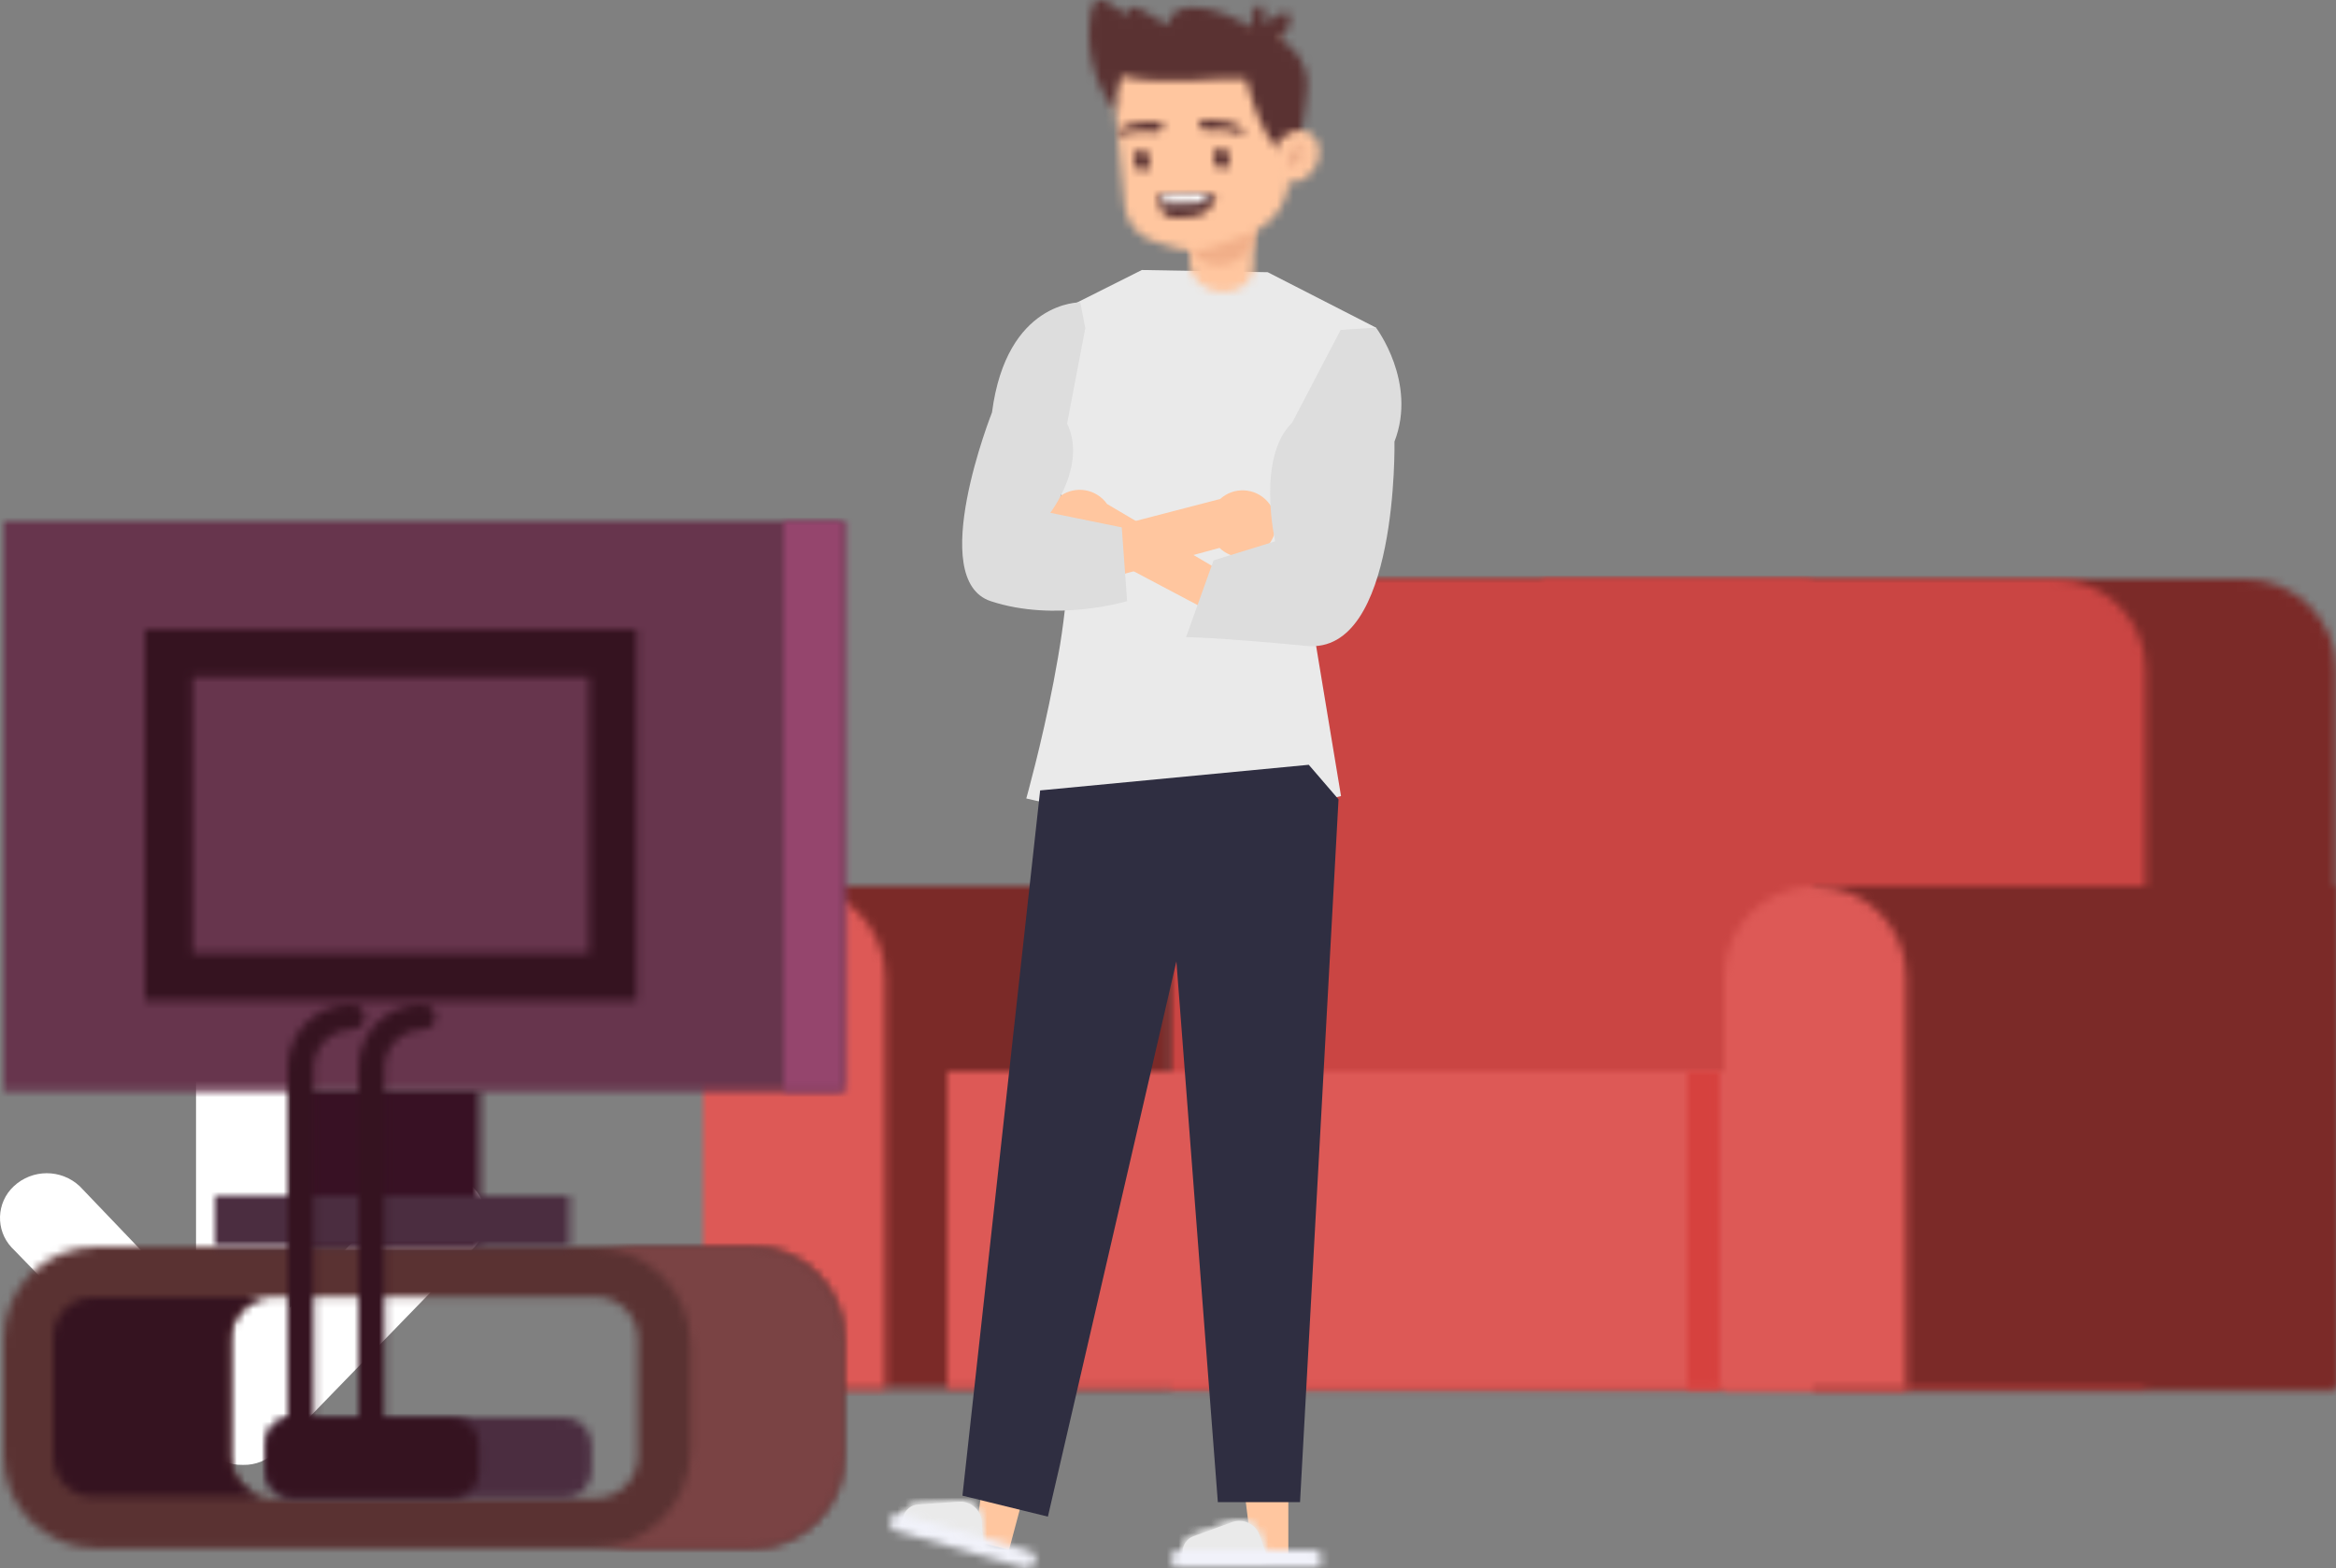 <svg xmlns="http://www.w3.org/2000/svg" xmlns:xlink="http://www.w3.org/1999/xlink" width="286" height="192" viewBox="0 0 286 192">
    <rect x="0" y="0" width="286" height="192" fill="#808080" stroke="none"/>
    <defs>
        <path id="kcdlca33ra" d="M11.148 0C4.99 0 0 4.965 0 11.09v87.99h142.659V11.09c0-6.125-4.99-11.09-11.148-11.09H11.148z"/>
        <path id="4ekd2vzhgc" d="M11.148 0C4.99 0 0 4.965 0 11.09v87.99h119.35V11.09C119.35 4.965 114.357 0 108.2 0H11.149z"/>
        <path id="wzu0dvql8e" d="M0 0L0 62.415 34.606 62.415 32.758 0z"/>
        <path id="0ckwruk6pg" d="M0 0L45.861 0 45.861 61.502 0 61.502z"/>
        <path id="b96bwdcygi" d="M0 11.09v50.412h22.297V11.09C22.297 4.966 17.306 0 11.15 0 4.993 0 0 4.966 0 11.09z"/>
        <path id="szwaw6sx8k" d="M0 0L117.403 0 117.403 38.817 0 38.817z"/>
        <path id="hrn22xnp8m" d="M0 0L3.971 0 3.971 38.817 0 38.817z"/>
        <path id="9k1uzjgvfo" d="M0 0L64.022 0 64.022 61.502 0 61.502z"/>
        <path id="tek27mmu2q" d="M0 11.09v50.412h22.297V11.09C22.297 4.966 17.306 0 11.15 0S0 4.966 0 11.09z"/>
        <path id="63gimh67vs" d="M11.33 0C5.083 0 0 5.057 0 11.273v14.376C0 31.864 5.082 36.92 11.33 36.92h80.218c6.247 0 11.33-5.057 11.33-11.272V11.273C102.879 5.057 97.796 0 91.549 0H11.33zm16.396 25.649V11.273c0-2.837 2.318-5.144 5.169-5.144h39.552c2.85 0 5.17 2.307 5.17 5.144v14.376c0 2.836-2.32 5.143-5.17 5.143H32.895c-2.85 0-5.169-2.307-5.169-5.143z"/>
        <path id="nn7e815szu" d="M4.904 0C2.196 0 0 2.184 0 4.878v14.659c0 2.694 2.196 4.877 4.904 4.877h20.622c-2.212-.582-3.85-2.585-3.85-4.965V5.072c0-2.559 1.89-4.68 4.353-5.072H4.904z"/>
        <path id="1t8k9piq7w" d="M.103 0C6.796 0 12.22 5.396 12.22 12.054v12.813c0 6.657-5.424 12.054-12.117 12.054h19.571c6.258 0 11.33-5.047 11.33-11.272V11.273C31.005 5.047 25.933 0 19.675 0H.103z"/>
        <path id="cgx3dqsq3y" d="M0 0L102.88 0 102.88 69.768 0 69.768z"/>
        <path id="sq1ol0r2mA" d="M0 0L7.378 0 7.378 69.768 0 69.768z"/>
        <path id="vz8x7c9o9C" d="M0 45.44h60.205V0H0v45.44zm5.831-5.8h48.544V5.801H5.83V39.64z"/>
        <path id="ecolmsnnmE" d="M0 0L21.47 0 21.47 19 0 19z"/>
        <path id="1upoyuwehG" d="M0 0L43.425 0 43.425 6.203 0 6.203z"/>
        <path id="n1f56mtohI" d="M3.297 0C1.477 0 0 1.469 0 3.28V6.6c0 1.813 1.476 3.282 3.297 3.282h33.29c1.821 0 3.296-1.47 3.296-3.281V3.28C39.883 1.469 38.408 0 36.586 0H3.296z"/>
        <path id="tkxl8ag9hK" d="M3.297 0C1.477 0 0 1.469 0 3.28V6.6c0 1.813 1.476 3.282 3.297 3.282h19.507c1.82 0 3.298-1.47 3.298-3.281V3.28C26.102 1.469 24.625 0 22.804 0H3.297z"/>
        <path id="t020dv5i3M" d="M0 7.809v47.773c0 .874.712 1.58 1.59 1.58h6.258c.88 0 1.591-.706 1.591-1.58 0-.873-.711-1.582-1.59-1.582H3.18V7.809c0-2.56 2.094-4.645 4.667-4.645.88 0 1.591-.708 1.591-1.58C9.44.708 8.728 0 7.85 0 3.52 0 0 3.502 0 7.809z"/>
        <path id="4s1sqh1mpO" d="M0 7.809v47.773c0 .874.712 1.58 1.59 1.58h6.257c.88 0 1.59-.706 1.59-1.58 0-.873-.71-1.582-1.59-1.582H3.18V7.809c0-2.56 2.094-4.645 4.667-4.645.88 0 1.59-.708 1.59-1.58C9.438.708 8.728 0 7.848 0 3.521 0 0 3.502 0 7.809z"/>
        <path id="qaaz0qh42Q" d="M0 6.435c-.018 1.797 1.703 3.37 3.846 3.513 2.144.143 3.898-1.197 3.918-2.993L7.834.52.07 0l-.07 6.435z"/>
        <path id="07ey9gdvcS" d="M.036.583L0 3.765c-.02 1.796 1.705 3.122 3.853 2.96 2.146-.16 3.903-1.746 3.923-3.542L7.81 0 .036.583z"/>
        <path id="j08dqwoghU" d="M0 1.896l1.848 19.576c.196 2.065 1.625 3.807 3.618 4.412l2.664.807c1.457.443 3.016.4 4.448-.116l4.497-1.626c3.19-1.153 5.195-4.305 4.878-7.668L20.323 0 0 1.896z"/>
        <path id="el37vqztmW" d="M1.107.045C.549.23.329.915.225 1.512c-.743 4.22.38 8.768 2.996 12.123-.016-1.619.14-2.843.748-4.329 2.436.687 5.99.628 8.146.587 2.909-.057 4.198-.392 7.096-.246.89 3.205 1.864 6.56 4.15 8.916.263.269.587.541.953.499.392-.045.652-.426.842-.781.814-1.515 1.173-3.229 1.287-4.94.114-1.729.585-3.18-.014-4.915-.546-1.573-1.693-2.916-3.135-3.667.4-.388.807-.785 1.074-1.281.268-.497.38-1.117.161-1.642-.048-.115-.116-.23-.225-.286-.12-.063-.264-.04-.397-.01-.936.218-1.793.777-2.386 1.556.132-.812.044-1.661-.254-2.427-.567-.127-1.12.365-1.295.937-.174.57-.068 1.189.04 1.78-2.338-1.263-4.808-2.56-7.436-2.48-.588.02-1.19.112-1.708.4-.196.11-1.186.775-1.136 1.835L6.62 1.305C6.008.943 5.099.64 4.712 1.247c-.238.528.151.914.195.954-.772-.715-1.623-1.34-2.528-1.86C2.075.166 1.732 0 1.396 0c-.097 0-.194.013-.29.045z"/>
        <path id="b3i9n1bmvY" d="M.847.002C.31.052-.064.731.01 1.516c.029.29.113.555.236.77l1.437.209c.205-.281.315-.702.271-1.159C1.883.58 1.421 0 .911 0 .89 0 .87 0 .847.002z"/>
        <path id="qv3wz32cjaa" d="M.846.003C.31.053-.064.733.01 1.517c.032.342.144.647.304.88l1.296.188c.25-.276.392-.739.344-1.249C1.883.58 1.421 0 .91 0 .887 0 .867.001.846.003z"/>
        <path id="2yec5g0btac" d="M.506 1.875c-.9 1.603-.568 3.491.741 4.217 1.308.726 3.097.014 3.996-1.588.898-1.605.567-3.493-.741-4.22C4.154.092 3.772 0 3.382 0 2.306.001 1.166.697.506 1.875z"/>
        <path id="s0l02kq1vae" d="M.66.823c-.386.602-.822 1.444-.6 2.168.039.127.21.084.2-.044C.143 1.817.93.17 2.231.177c.107 0 .112-.154.007-.167C2.18.003 2.122 0 2.064 0 1.487 0 .976.33.66.823z"/>
        <path id="jggnseekeag" d="M.012.125C-.004.18-.007.21.022.26c.029.051.09.102.153.096.67-.053 1.127.458 1.094 1.112-.003.068.1.087.12.02C1.615.71.978.002.188 0 .11 0 .03.046.012.125z"/>
        <path id="8utvr4u1yai" d="M2.02.19C1.25.353.23.644.006 1.496c-.032.124.066.227.192.207.51-.079.971-.34 1.485-.42.527-.08 1.05-.117 1.585-.097.66.025 1.633.305 2.134-.238.225-.243.213-.728-.179-.82C4.831.038 4.367 0 3.891 0 3.238 0 2.563.074 2.02.19z"/>
        <path id="2scs0i86yak" d="M.34.093C-.053.169-.081.654.137.906c.484.556 1.466.308 2.126.304.535-.003 1.057.05 1.581.149.51.094.963.37 1.471.466.125.023.225-.077.198-.202C5.315.764 4.303.443 3.54.253 2.93.103 2.146 0 1.416 0 1.033 0 .663.029.34.093z"/>
        <path id="xjvn7jei5am" d="M0 .174L.468 1.78c.22.756.934 1.26 1.722 1.22l2.14-.114C5.892 2.805 7.136 1.555 7.202 0L0 .174z"/>
        <path id="1ki8u10o8ao" d="M0 .136l.247.821c.054.179.222.3.408.294l4.07-.112c.332-.008.627-.216.748-.525L5.711 0 0 .136z"/>
        <path id="qrcxwxz1uaq" d="M6.04.16L1.327 1.883C.529 2.173 0 2.927 0 3.773v.874h10.43L9.42 1.753C9.046.673 8.029 0 6.945 0c-.301 0-.605.051-.904.16z"/>
        <path id="5kiin8n44as" d="M6.04.16L1.327 1.883C.529 2.173 0 2.927 0 3.773v.874h10.43L9.42 1.753C9.046.673 8.028 0 6.945 0c-.3 0-.605.051-.904.16z"/>
        <path id="p68wlog2tau" d="M1.085 0C.486 0 0 .483 0 1.08c0 .596.486 1.08 1.085 1.08h16.358c.6 0 1.085-.484 1.085-1.08 0-.597-.485-1.08-1.085-1.08H1.085z"/>
        <path id="aeo492f9haw" d="M7.048.006L2.042.352C1.196.411.477.988.242 1.8L0 2.64l10.021 2.898-.167-3.061C9.778 1.079 8.614 0 7.23 0c-.06 0-.122.001-.182.006z"/>
        <path id="iwtlwvv6kay" d="M7.048.006L2.042.352C1.196.411.477.988.242 1.8L0 2.64l10.021 2.898-.167-3.061C9.778 1.079 8.614 0 7.23 0c-.06 0-.122.002-.182.006z"/>
        <path id="gwp2uwmgvaA" d="M.043.78c-.166.573.167 1.173.743 1.339L16.5 6.662c.576.166 1.178-.163 1.342-.735.166-.574-.165-1.174-.742-1.34L1.384.043C1.284.015 1.182 0 1.082 0 .612 0 .18.308.042.78z"/>
    </defs>
    <g fill="none" fill-rule="evenodd">
        <g>
            <g>
                <path fill="#FFF" d="M57.792 152.982l-24.015 24.744c-1.055 1.065-2.503 1.649-4.002 1.613h-.08c-1.502.033-2.952-.55-4.014-1.613L1.677 152.982c-.08-.091-.172-.171-.252-.252-1.994-2.14-1.882-5.49.252-7.493 2.276-2.139 5.822-2.139 8.096 0L24 160.11v-38.346c.142-3.168 2.824-5.621 5.992-5.48 2.969.135 5.345 2.512 5.478 5.48v38.346l14.214-14.872c2.28-2.139 5.83-2.139 8.108 0l.252.252c1.989 2.143 1.876 5.49-.252 7.493" transform="translate(-898, -419) translate(898, 419)"/>
                <g transform="translate(-898, -419) translate(898, 419) translate(143.341, 70.907)">
                    <mask id="26tvpmx12b" fill="#fff">
                        <use xlink:href="#kcdlca33ra"/>
                    </mask>
                    <path fill="#7B2A28" d="M-5.717 104.8L148.378 104.8 148.378 -5.72 -5.717 -5.72z" mask="url(#26tvpmx12b)"/>
                </g>
                <g transform="translate(-898, -419) translate(898, 419) translate(143.341, 70.907)">
                    <mask id="k8bt545cxd" fill="#fff">
                        <use xlink:href="#4ekd2vzhgc"/>
                    </mask>
                    <path fill="#CA4543" d="M-5.717 104.8L125.067 104.8 125.067 -5.72 -5.717 -5.72z" mask="url(#k8bt545cxd)"/>
                </g>
                <g transform="translate(-898, -419) translate(898, 419) translate(188.818, 70.907)">
                    <mask id="0i915p2vwf" fill="#fff">
                        <use xlink:href="#wzu0dvql8e"/>
                    </mask>
                    <path fill="#CA4543" d="M-5.718 68.134L40.325 68.134 40.325 -5.72 -5.718 -5.72z" mask="url(#0i915p2vwf)"/>
                </g>
                <g transform="translate(-898, -419) translate(898, 419) translate(97.48, 108.485)">
                    <mask id="ek000xbkbh" fill="#fff">
                        <use xlink:href="#0ckwruk6pg"/>
                    </mask>
                    <path fill="#7B2A28" d="M-5.717 67.222L51.58 67.222 51.58 -5.72 -5.717 -5.72z" mask="url(#ek000xbkbh)"/>
                </g>
                <g transform="translate(-898, -419) translate(898, 419) translate(86.079, 108.485)">
                    <mask id="ds34t8g4xj" fill="#fff">
                        <use xlink:href="#b96bwdcygi"/>
                    </mask>
                    <path fill="#DD5956" d="M-5.718 67.222L28.015 67.222 28.015 -5.72 -5.718 -5.72z" mask="url(#ds34t8g4xj)"/>
                </g>
                <g transform="translate(-898, -419) translate(898, 419) translate(115.977, 131.17)">
                    <mask id="6yjs5qge4l" fill="#fff">
                        <use xlink:href="#szwaw6sx8k"/>
                    </mask>
                    <path fill="#DD5956" d="M-5.718 44.538L123.121 44.538 123.121 -5.719 -5.718 -5.719z" mask="url(#6yjs5qge4l)"/>
                </g>
                <g transform="translate(-898, -419) translate(898, 419) translate(206.589, 131.17)">
                    <mask id="ddh1so205n" fill="#fff">
                        <use xlink:href="#hrn22xnp8m"/>
                    </mask>
                    <path fill="#D6413E" d="M-5.718 44.538L9.688 44.538 9.688 -5.719 -5.718 -5.719z" mask="url(#ddh1so205n)"/>
                </g>
                <g transform="translate(-898, -419) translate(898, 419) translate(221.978, 108.485)">
                    <mask id="vz6tbq51kp" fill="#fff">
                        <use xlink:href="#9k1uzjgvfo"/>
                    </mask>
                    <path fill="#7B2A28" d="M-5.718 67.222L69.74 67.222 69.74 -5.72 -5.718 -5.72z" mask="url(#vz6tbq51kp)"/>
                </g>
                <g transform="translate(-898, -419) translate(898, 419) translate(211.083, 108.485)">
                    <mask id="u9uhu81gnr" fill="#fff">
                        <use xlink:href="#tek27mmu2q"/>
                    </mask>
                    <path fill="#DD5956" d="M-5.718 67.222L28.015 67.222 28.015 -5.72 -5.718 -5.72z" mask="url(#u9uhu81gnr)"/>
                </g>
                <g transform="translate(-898, -419) translate(898, 419) translate(0.464, 152.631)">
                    <mask id="gp98zdpyot" fill="#fff">
                        <use xlink:href="#63gimh67vs"/>
                    </mask>
                    <path fill="#5A3232" d="M-5.719 42.641L108.596 42.641 108.596 -5.72 -5.719 -5.72z" mask="url(#gp98zdpyot)"/>
                </g>
                <g transform="translate(-898, -419) translate(898, 419) translate(6.513, 158.831)">
                    <mask id="5pka9qmlzv" fill="#fff">
                        <use xlink:href="#nn7e815szu"/>
                    </mask>
                    <path fill="#351320" d="M-5.718 30.135L31.747 30.135 31.747 -5.72 -5.718 -5.72z" mask="url(#5pka9qmlzv)"/>
                </g>
                <g transform="translate(-898, -419) translate(898, 419) translate(72.337, 152.631)">
                    <mask id="qwu8pa0qax" fill="#fff">
                        <use xlink:href="#1t8k9piq7w"/>
                    </mask>
                    <path fill="#7A4344" d="M-5.718 42.641L36.723 42.641 36.723 -5.72 -5.718 -5.72z" mask="url(#qwu8pa0qax)"/>
                </g>
                <g transform="translate(-898, -419) translate(898, 419) translate(0.464, 63.823)">
                    <mask id="wb68n821pz" fill="#fff">
                        <use xlink:href="#cgx3dqsq3y"/>
                    </mask>
                    <path fill="#67354D" d="M-5.719 75.488L108.596 75.488 108.596 -5.72 -5.719 -5.72z" mask="url(#wb68n821pz)"/>
                </g>
                <g transform="translate(-898, -419) translate(898, 419) translate(95.964, 63.823)">
                    <mask id="ujs8dgmbjB" fill="#fff">
                        <use xlink:href="#sq1ol0r2mA"/>
                    </mask>
                    <path fill="#95456D" d="M-5.717 75.488L13.096 75.488 13.096 -5.72 -5.717 -5.72z" mask="url(#ujs8dgmbjB)"/>
                </g>
                <g transform="translate(-898, -419) translate(898, 419) translate(17.754, 77.063)">
                    <mask id="fbjzahjldD" fill="#fff">
                        <use xlink:href="#vz8x7c9o9C"/>
                    </mask>
                    <path fill="#351320" d="M-5.718 51.159L65.924 51.159 65.924 -5.719 -5.718 -5.719z" mask="url(#fbjzahjldD)"/>
                </g>
                <g transform="translate(-898, -419) translate(898, 419) translate(37.297, 133.591)">
                    <mask id="5x4jcw35wF" fill="#fff">
                        <use xlink:href="#ecolmsnnmE"/>
                    </mask>
                    <path fill="#381124" d="M-5.718 24.72L27.187 24.72 27.187 -5.72 -5.718 -5.72z" mask="url(#5x4jcw35wF)"/>
                </g>
                <g transform="translate(-898, -419) translate(898, 419) translate(26.319, 146.388)">
                    <mask id="c0evcycn3H" fill="#fff">
                        <use xlink:href="#1upoyuwehG"/>
                    </mask>
                    <path fill="#4B2D40" d="M-5.718 11.922L49.143 11.922 49.143 -5.72 -5.718 -5.72z" mask="url(#c0evcycn3H)"/>
                </g>
                <g transform="translate(-898, -419) translate(898, 419) translate(32.542, 173.542)">
                    <mask id="ma24oa7iqJ" fill="#fff">
                        <use xlink:href="#n1f56mtohI"/>
                    </mask>
                    <path fill="#4B2D40" d="M-5.718 15.601L45.601 15.601 45.601 -5.72 -5.718 -5.72z" mask="url(#ma24oa7iqJ)"/>
                </g>
                <g transform="translate(-898, -419) translate(898, 419) translate(32.542, 173.542)">
                    <mask id="cdd50vksuL" fill="#fff">
                        <use xlink:href="#tkxl8ag9hK"/>
                    </mask>
                    <path fill="#351320" d="M-5.718 15.601L31.82 15.601 31.82 -5.72 -5.718 -5.72z" mask="url(#cdd50vksuL)"/>
                </g>
                <g transform="translate(-898, -419) translate(898, 419) translate(43.893, 122.901)">
                    <mask id="u5p1urs32N" fill="#fff">
                        <use xlink:href="#t020dv5i3M"/>
                    </mask>
                    <path fill="#351320" d="M-5.718 62.884L15.157 62.884 15.157 -5.72 -5.718 -5.72z" mask="url(#u5p1urs32N)"/>
                </g>
                <g transform="translate(-898, -419) translate(898, 419) translate(35.228, 122.901)">
                    <mask id="hm2ncntr2P" fill="#fff">
                        <use xlink:href="#4s1sqh1mpO"/>
                    </mask>
                    <path fill="#351320" d="M-5.718 62.884L15.156 62.884 15.156 -5.72 -5.718 -5.72z" mask="url(#hm2ncntr2P)"/>
                </g>
                <g>
                    <path fill="#EAEAEA" d="M11.98 5.028L22 0l15.41.271 13.261 6.787-7.545 37.694 3.26 19.652c-12.597 3.213-25.785 3.322-38.432.317l-.102-.024s7.49-26.587 4.301-34.699l-.172-24.97z" transform="translate(-898, -419) translate(898, 419) translate(117.798, 33.055)"/>
                    <path fill="#FFC69F" d="M39.934 157.788L35.585 157.788 33.516 141.006 39.934 141.007zM5.733 156.707L1.532 155.584 3.866 138.837 10.068 140.496z" transform="translate(-898, -419) translate(898, 419) translate(117.798, 33.055)"/>
                    <path fill="#2F2E41" d="M42.436 60.574L46.08 64.808 41.367 150.844 31.305 150.844 26.23 84.643 10.498 152.62 0.036 150.053 9.549 63.713z" transform="translate(-898, -419) translate(898, 419) translate(117.798, 33.055)"/>
                    <path fill="#FFC69F" d="M10.598 32.51c.814 2.093 3.171 3.13 5.264 2.314.223-.087.438-.193.643-.317L36.85 45.265l.659-4.958-19.77-11.662c-1.302-1.846-3.852-2.288-5.698-.987-1.543 1.09-2.14 3.094-1.444 4.852" transform="translate(-898, -419) translate(898, 419) translate(117.798, 33.055)"/>
                    <path fill="#FFC69F" d="M37.711 33.366c-1.252 1.865-3.78 2.36-5.643 1.107-.198-.133-.385-.284-.557-.451L9.305 40.067l.193-6.294 22.09-5.74c1.672-1.517 4.258-1.39 5.774.284 1.27 1.4 1.414 3.488.35 5.05" transform="translate(-898, -419) translate(898, 419) translate(117.798, 33.055)"/>
                    <path fill="#DDD" d="M46.342 7.33l4.33-.271s5.069 6.691 2.257 13.952c0 0 .487 26.082-10.74 25.011C30.96 44.95 27.412 44.95 27.412 44.95l3.37-9.403 7.539-2.329s-2.323-10.253 2.075-14.52L46.342 7.33zM15.076 7.101l-.612-3.138S5.44 3.752 3.655 17.431c0 0-8.116 20.474-.16 23.11 7.954 2.636 16.703 0 16.703 0l-.658-9.029-8.753-1.787s4.521-5.851 2.06-10.927l2.23-11.697z" transform="translate(-898, -419) translate(898, 419) translate(117.798, 33.055)"/>
                </g>
                <g transform="translate(-898, -419) translate(898, 419) translate(145.681, 25.803)">
                    <mask id="nag2uw2bzR" fill="#fff">
                        <use xlink:href="#qaaz0qh42Q"/>
                    </mask>
                    <path fill="#FFC69F" d="M-3.659 -5.749L14.436 -2.237 11.012 15.414 -7.082 11.903z" mask="url(#nag2uw2bzR)"/>
                </g>
                <g transform="translate(-898, -419) translate(898, 419) translate(145.71, 25.764)">
                    <mask id="f1jr5oyiyT" fill="#fff">
                        <use xlink:href="#07ey9gdvcS"/>
                    </mask>
                    <path fill="#F1AF89" d="M-3.488 -6.231L13.84 -2.868 10.898 12.297 -6.429 8.933z" mask="url(#f1jr5oyiyT)"/>
                </g>
                <g transform="translate(-898, -419) translate(898, 419) translate(135.83, 3.684)">
                    <mask id="2ql1aw0ktV" fill="#fff">
                        <use xlink:href="#j08dqwoghU"/>
                    </mask>
                    <path fill="#FFC69F" d="M-3.865 -4.348L26.297 -3.871 25.741 31.208 -4.42 30.731z" mask="url(#2ql1aw0ktV)"/>
                </g>
                <g transform="translate(-898, -419) translate(898, 419) translate(133.327, 0)">
                    <mask id="huleosj6dX" fill="#fff">
                        <use xlink:href="#el37vqztmW"/>
                    </mask>
                    <path fill="#5A3232" d="M-3.837 -4.049L30.91 -3.498 30.488 23.13 -4.259 22.579z" mask="url(#huleosj6dX)"/>
                </g>
                <g transform="translate(-898, -419) translate(898, 419) translate(148.58, 18.089)">
                    <mask id="flb35jj95Z" fill="#fff">
                        <use xlink:href="#b3i9n1bmvY"/>
                    </mask>
                    <path fill="#5A3232" d="M-3.878 -4.041L6.012 -3.885 5.848 6.527 -4.043 6.37z" mask="url(#flb35jj95Z)"/>
                </g>
                <g transform="translate(-898, -419) translate(898, 419) translate(138.832, 18.283)">
                    <mask id="jk2q1dtoiab" fill="#fff">
                        <use xlink:href="#qv3wz32cjaa"/>
                    </mask>
                    <path fill="#5A3232" d="M-3.879 -4.04L6.012 -3.884 5.846 6.617 -4.046 6.461z" mask="url(#jk2q1dtoiab)"/>
                </g>
                <g transform="translate(-898, -419) translate(898, 419) translate(155.798, 15.955)">
                    <mask id="5uuyypd3qad" fill="#fff">
                        <use xlink:href="#2yec5g0btac"/>
                    </mask>
                    <path fill="#FFC69F" d="M-3.84 -4.079L9.815 -3.863 9.589 10.456 -4.067 10.24z" mask="url(#5uuyypd3qad)"/>
                </g>
                <g transform="translate(-898, -419) translate(898, 419) translate(157.623, 17.612)">
                    <mask id="t0n1lt1hraf" fill="#fff">
                        <use xlink:href="#s0l02kq1vae"/>
                    </mask>
                    <path fill="#D49072" d="M-3.859 -4.058L6.342 -3.897 6.168 7.128 -4.034 6.966z" mask="url(#t0n1lt1hraf)"/>
                </g>
                <g transform="translate(-898, -419) translate(898, 419) translate(158.097, 18.745)">
                    <mask id="82onstiveah" fill="#fff">
                        <use xlink:href="#jggnseekeag"/>
                    </mask>
                    <path fill="#D49072" d="M-3.897 -4.029L5.478 -3.881 5.328 5.559 -4.045 5.411z" mask="url(#82onstiveah)"/>
                </g>
                <g transform="translate(-898, -419) translate(898, 419) translate(136.881, 14.896)">
                    <mask id="oyw7a5cp3aj" fill="#fff">
                        <use xlink:href="#8utvr4u1yai"/>
                    </mask>
                    <path fill="#5A3232" d="M-3.874 -4.089L9.584 -3.875 9.43 5.818 -4.027 5.605z" mask="url(#oyw7a5cp3aj)"/>
                </g>
                <g transform="translate(-898, -419) translate(898, 419) translate(146.776, 14.672)">
                    <mask id="wxt0zedxaal" fill="#fff">
                        <use xlink:href="#2scs0i86yak"/>
                    </mask>
                    <path fill="#5A3232" d="M-3.89 -4.049L9.567 -3.836 9.414 5.857 -4.044 5.644z" mask="url(#wxt0zedxaal)"/>
                </g>
                <g transform="translate(-898, -419) translate(898, 419) translate(141.627, 23.682)">
                    <mask id="sjt5jh7elan" fill="#fff">
                        <use xlink:href="#xjvn7jei5am"/>
                    </mask>
                    <path fill="#5A3232" d="M-3.896 -4.14L11.228 -3.901 11.054 7.108 -4.07 6.871z" mask="url(#sjt5jh7elan)"/>
                </g>
                <g transform="translate(-898, -419) translate(898, 419) translate(142.155, 23.706)">
                    <mask id="1s6brmecfap" fill="#fff">
                        <use xlink:href="#1ki8u10o8ao"/>
                    </mask>
                    <path fill="#FFF" d="M-3.895 -4.117L9.736 -3.902 9.59 5.357 -4.042 5.142z" mask="url(#1s6brmecfap)"/>
                </g>
                <path fill="#EAEAEA" d="M144.791 190.843h10.43l-1.009-2.893c-.481-1.379-2.005-2.096-3.382-1.594l-4.712 1.722c-.797.292-1.327 1.047-1.327 1.891v.874" transform="translate(-898, -419) translate(898, 419)"/>
                <g transform="translate(-898, -419) translate(898, 419) translate(144.791, 186.196)">
                    <mask id="55ykqoipbar" fill="#fff">
                        <use xlink:href="#qrcxwxz1uaq"/>
                    </mask>
                    <path fill="#EAEAEA" d="M-118.222 238.646L106.274 238.646 106.274 -159.968 -118.222 -159.968z" mask="url(#55ykqoipbar)"/>
                </g>
                <g transform="translate(-898, -419) translate(898, 419) translate(144.791, 186.196)">
                    <mask id="0w9pdg9afat" fill="#fff">
                        <use xlink:href="#5kiin8n44as"/>
                    </mask>
                    <path fill="#EAEAEA" d="M-3.507 8.155L13.939 8.155 13.939 -3.51 -3.507 -3.51z" mask="url(#0w9pdg9afat)"/>
                </g>
                <g transform="translate(-898, -419) translate(898, 419) translate(143.339, 189.763)">
                    <mask id="39x3hqjw9av" fill="#fff">
                        <use xlink:href="#p68wlog2tau"/>
                    </mask>
                    <path fill="#F1F2FA" d="M-3.508 5.668L22.036 5.668 22.036 -3.51 -3.508 -3.51z" mask="url(#39x3hqjw9av)"/>
                </g>
                <path fill="#EAEAEA" d="M110.355 186.478l10.021 2.897-.167-3.06c-.08-1.458-1.345-2.571-2.806-2.47l-5.007.345c-.846.058-1.564.637-1.799 1.448l-.242.84" transform="translate(-898, -419) translate(898, 419)"/>
                <g transform="translate(-898, -419) translate(898, 419) translate(110.355, 183.838)">
                    <mask id="dujjl0fpnax" fill="#fff">
                        <use xlink:href="#aeo492f9haw"/>
                    </mask>
                    <path fill="#EAEAEA" d="M-178.521 194.604L37.148 256.956 147.785 -125.987 -67.885 -188.338z" mask="url(#dujjl0fpnax)"/>
                </g>
                <g transform="translate(-898, -419) translate(898, 419) translate(110.355, 183.838)">
                    <mask id="gjy510u72az" fill="#fff">
                        <use xlink:href="#iwtlwvv6kay"/>
                    </mask>
                    <path fill="#EAEAEA" d="M-1.106 -6.171L15.655 -1.325 12.417 9.882 -4.343 5.036z" mask="url(#gjy510u72az)"/>
                </g>
                <g transform="translate(-898, -419) translate(898, 419) translate(108.917, 185.295)">
                    <mask id="yqjajfbkjaB" fill="#fff">
                        <use xlink:href="#gwp2uwmgvaA"/>
                    </mask>
                    <path fill="#F1F2FA" d="M-2.053 -4.603L22.487 2.492 19.939 11.309 -4.601 4.214z" mask="url(#yqjajfbkjaB)"/>
                </g>
            </g>
        </g>
    </g>
</svg>
